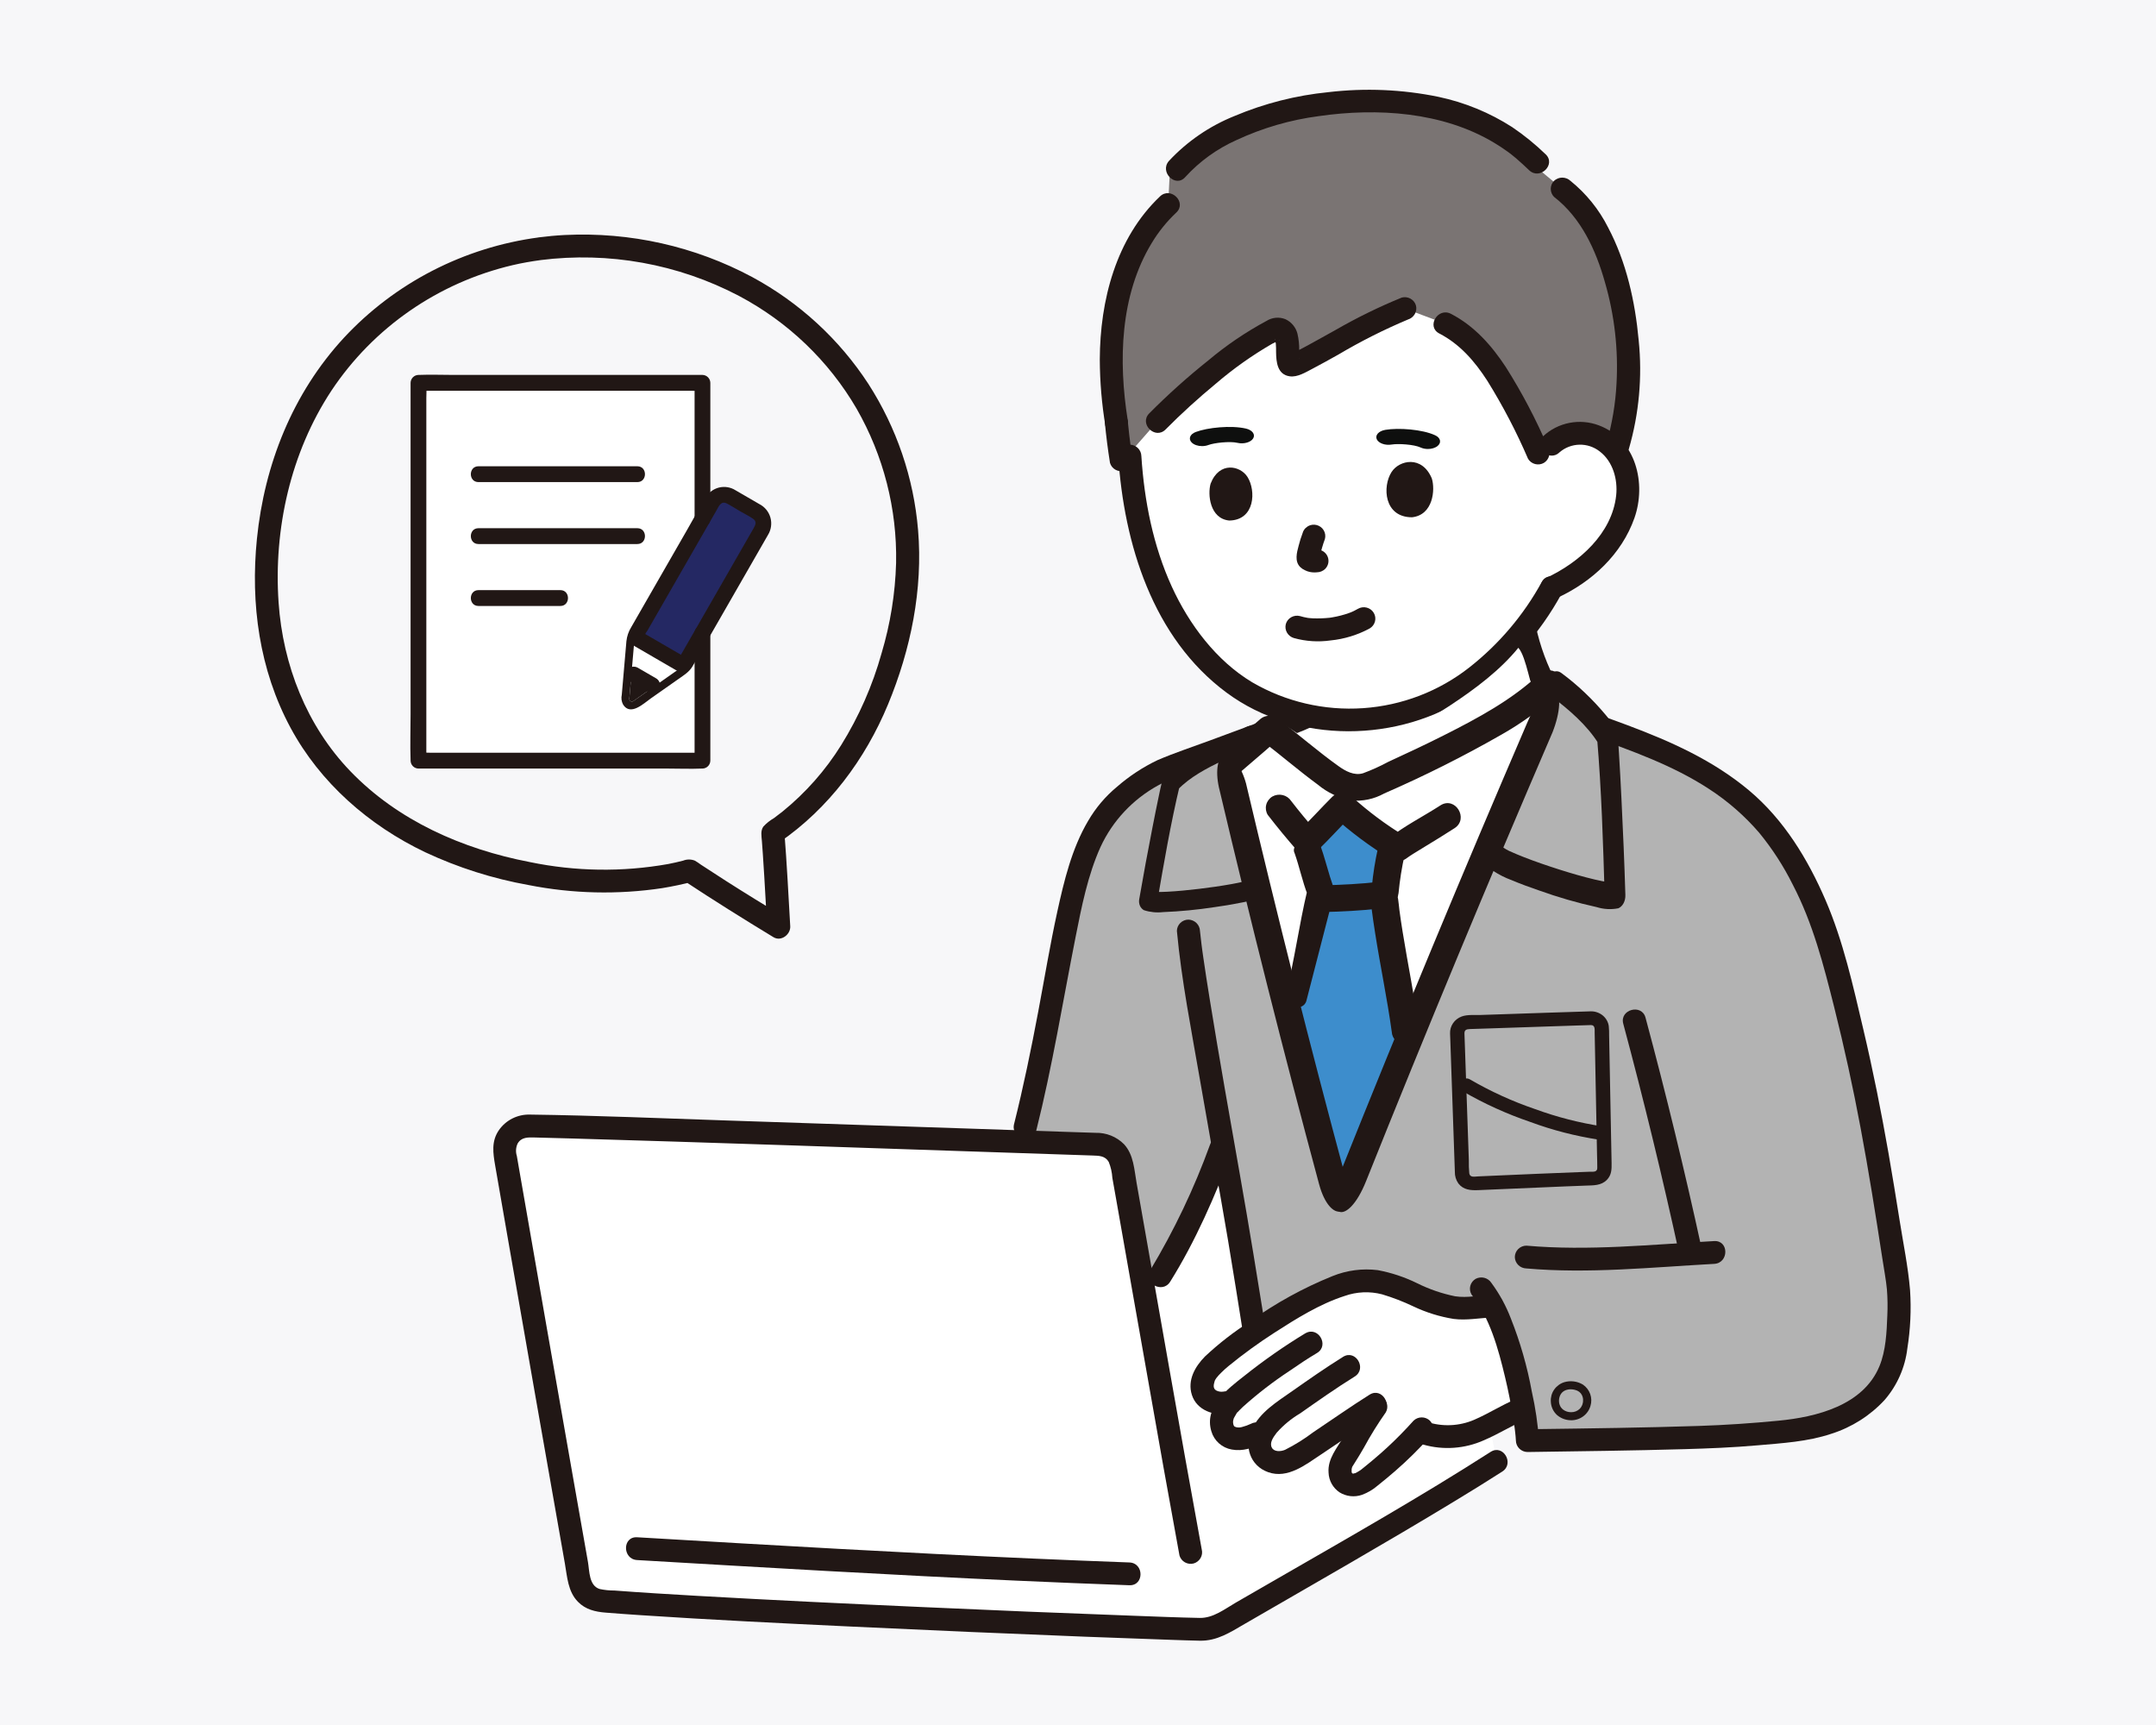 <svg width="240" height="192" viewBox="0 0 240 192" fill="none" xmlns="http://www.w3.org/2000/svg">
<rect width="240" height="192" fill="#F7F7F9"/>
<g clip-path="url(#clip0_14653_53976)">
<path d="M65.293 125.496C62.805 125.423 60.63 125.364 58.886 125.323C58.492 125.314 58.1 125.391 57.739 125.549C57.378 125.706 57.057 125.941 56.799 126.236C56.541 126.531 56.353 126.878 56.247 127.253C56.142 127.629 56.122 128.022 56.189 128.406C58.643 142.575 61.238 157.377 64.527 176.002C64.628 176.577 64.919 177.104 65.355 177.499C65.791 177.893 66.348 178.135 66.938 178.184C79.959 179.28 123.576 181.1 133.709 181.355C134.518 181.376 135.316 181.169 136.009 180.759C140.415 178.156 157.696 168.398 166.579 162.697C166.579 162.697 166.043 159.559 165.801 158.641C165.319 158.873 164.804 159.105 164.276 159.321C163.283 159.724 162.22 159.929 161.146 159.925C160.073 159.92 159.011 159.706 158.022 159.294C156.277 161.208 154.368 162.971 152.318 164.563C151.936 164.865 150.672 165.783 149.64 164.92C148.962 164.353 149.121 163.056 149.455 162.551C151.062 160.116 151.748 158.311 153.529 156.067C150.577 157.877 147.738 159.995 144.798 161.832C143.841 162.429 143.044 162.948 141.929 162.755C141.429 162.677 140.976 162.418 140.657 162.029C140.339 161.64 140.178 161.148 140.205 160.649C140.263 160.116 140.459 159.607 140.774 159.17C139.958 159.612 139.081 159.936 138.172 160.134C137.892 160.203 137.6 160.204 137.32 160.137C137.04 160.07 136.781 159.936 136.566 159.747C136.35 159.558 136.185 159.321 136.084 159.055C135.983 158.788 135.949 158.502 135.986 158.22C136.001 157.614 136.235 157.034 136.644 156.582L137.119 155.988L136.501 156.116C136.052 156.223 135.58 156.195 135.147 156.036C134.714 155.877 134.339 155.594 134.069 155.223C133.619 154.568 133.903 153.464 134.101 153.067C134.425 152.532 134.828 152.048 135.296 151.63C135.837 151.101 138.183 149.331 138.794 148.893C139.079 148.689 139.365 148.487 139.651 148.289C139.254 145.816 138.633 142.165 138.285 139.824C138.044 138.182 137.152 133.18 136.125 127.34L135.928 127.767C134.589 131.288 131.772 137.855 129.147 142.026C129.147 142.026 128.441 143.271 127.549 144.845C126.64 139.675 125.739 134.575 124.846 129.544C124.74 128.947 124.428 128.405 123.964 128.008C123.499 127.611 122.911 127.385 122.297 127.366C113.555 127.09 82.197 125.987 65.293 125.496Z" fill="white"/>
<path d="M202.862 102.716C203.166 103.534 203.428 104.328 203.637 105.076C207.446 118.699 208.994 127.976 211.255 142.889C211.541 145.827 211.352 148.791 210.697 151.671C209.834 154.736 207.087 157.008 204.08 158.16C201.072 159.312 197.781 159.381 194.571 159.703C190.503 160.112 172.728 160.307 170.03 160.346C169.976 158.907 168.82 150.457 166.145 145.371C164.353 145.42 163.162 145.896 161.035 145.379C158.013 144.65 156.538 143.324 153.496 142.674C151.112 142.167 148.67 143.139 146.489 144.233C144.115 145.425 141.83 146.781 139.649 148.291C139.253 145.818 138.631 142.167 138.283 139.826C138.043 138.184 137.152 133.187 136.126 127.352L135.926 127.768C133.619 133.681 130.817 139.393 127.547 144.846C126.667 139.838 125.713 134.413 124.844 129.543C124.737 128.946 124.426 128.403 123.962 128.007C123.497 127.61 122.909 127.383 122.295 127.365C120.384 127.305 117.392 127.206 113.707 127.079C115.364 120.78 116.365 115.397 117.521 109.14C118.373 104.537 119.214 99.511 120.8 95.104C121.641 92.525 123.186 90.225 125.267 88.456C126.655 87.242 128.23 86.254 129.932 85.529L139.313 82.052C139.42 82.186 139.527 82.316 139.638 82.437C141.934 85.045 145.34 86.586 148.819 87.126C152.678 87.691 156.611 87.539 160.413 86.677C166.109 85.361 170.805 84.17 175.83 81.342C175.909 81.303 177.383 80.496 177.175 80.606C182.182 82.422 188.124 84.489 192.49 87.854C194.306 89.187 195.933 90.754 197.327 92.513C199.653 95.638 201.517 99.073 202.862 102.716Z" fill="#B3B3B3"/>
<path d="M143.975 80.389L145.639 79.662C149.626 80.493 153.767 80.244 157.622 78.942C161.139 77.697 164.32 75.675 166.923 73.031C167.921 72.086 168.852 71.074 169.708 70.002L169.723 70.055C170.281 72.361 171.114 74.594 172.203 76.708C172.701 77.701 174.951 79.598 176.692 80.872C176.322 81.076 175.872 81.322 175.829 81.343C170.806 84.171 166.108 85.359 160.413 86.677C156.61 87.541 152.677 87.694 148.817 87.128C145.338 86.589 141.932 85.048 139.636 82.439C139.597 82.397 139.558 82.352 139.52 82.308C141.263 81.566 142.251 81.139 143.975 80.389Z" fill="white"/>
<path d="M176.544 79.502C174.802 80.514 172.998 81.421 171.144 82.218C168.7 83.193 166.187 83.99 163.625 84.603C160.93 85.366 158.169 85.877 155.376 86.131C152.617 86.361 149.839 86.14 147.153 85.476C144.436 84.793 142.009 83.279 140.219 81.15C139.977 80.914 139.65 80.781 139.31 80.781C138.97 80.781 138.643 80.914 138.401 81.15C138.167 81.391 138.037 81.713 138.037 82.046C138.037 82.38 138.167 82.702 138.401 82.943C142.027 87.439 148.109 88.78 153.657 88.729C156.763 88.639 159.848 88.196 162.85 87.408C165.583 86.788 168.273 85.993 170.902 85.03C173.297 84.088 175.617 82.972 177.844 81.691C179.283 80.884 177.988 78.692 176.546 79.501L176.544 79.502Z" fill="#211715"/>
<path d="M131.009 103.628C131.53 109.199 132.639 114.747 133.589 120.256C134.617 126.214 135.702 132.163 136.713 138.123C137.305 141.62 137.848 145.127 138.41 148.629C138.503 148.952 138.721 149.226 139.017 149.392C139.312 149.558 139.663 149.602 139.991 149.515C140.316 149.419 140.59 149.203 140.757 148.912C140.924 148.622 140.972 148.279 140.89 147.955C139.979 142.273 139.053 136.593 138.054 130.926C136.896 124.352 135.723 117.779 134.659 111.189C134.412 109.656 134.171 108.128 133.951 106.591C133.928 106.433 133.906 106.278 133.884 106.122C133.873 106.046 133.816 105.63 133.838 105.792C133.859 105.945 133.807 105.561 133.797 105.488C133.778 105.34 133.758 105.192 133.74 105.043C133.68 104.572 133.625 104.099 133.579 103.626C133.57 103.292 133.432 102.975 133.193 102.739C132.953 102.503 132.632 102.366 132.293 102.357C131.953 102.36 131.628 102.494 131.387 102.732C131.147 102.969 131.01 103.29 131.008 103.626L131.009 103.628Z" fill="#211715"/>
<path d="M115.365 125.791C117.147 118.688 118.311 111.47 119.731 104.296C120.396 100.936 121.088 97.408 122.51 94.265C123.85 91.367 126.096 88.968 128.917 87.418C130.714 86.382 132.824 85.808 134.766 85.088L141.007 82.774C141.331 82.677 141.604 82.461 141.772 82.171C141.939 81.881 141.987 81.538 141.905 81.214C141.812 80.891 141.594 80.618 141.298 80.452C141.003 80.286 140.652 80.242 140.324 80.329L134.582 82.457C132.675 83.164 130.718 83.802 128.851 84.608C127.223 85.386 125.71 86.379 124.355 87.561C123.059 88.632 121.966 89.922 121.126 91.371C119.312 94.436 118.448 98.038 117.695 101.475C116.892 105.145 116.279 108.856 115.583 112.547C114.789 116.759 113.927 120.957 112.883 125.117C112.486 126.702 114.965 127.378 115.363 125.791L115.365 125.791Z" fill="#211715"/>
<path d="M130.256 142.668C133.098 138.123 135.266 133.093 137.166 128.106C137.254 127.781 137.209 127.436 137.041 127.144C136.873 126.852 136.595 126.637 136.268 126.546C135.939 126.463 135.591 126.51 135.297 126.675C135.002 126.84 134.783 127.111 134.687 127.431C132.928 132.283 130.7 136.956 128.035 141.387C127.163 142.78 129.387 144.056 130.255 142.668H130.256Z" fill="#211715"/>
<path d="M168.485 70.391C168.745 71.572 169.102 72.731 169.553 73.855C169.992 75.08 170.52 76.272 171.134 77.421C171.663 78.236 172.318 78.964 173.075 79.58C174.018 80.429 175.021 81.213 176.045 81.966C176.34 82.133 176.69 82.179 177.019 82.094C177.348 82.009 177.63 81.799 177.804 81.511C177.968 81.218 178.012 80.875 177.926 80.552C177.84 80.228 177.631 79.95 177.343 79.775C176.495 79.152 175.674 78.49 174.893 77.787C174.533 77.463 174.179 77.129 173.85 76.775C173.775 76.694 173.703 76.612 173.63 76.531C173.57 76.463 173.459 76.314 173.571 76.467C173.476 76.34 173.391 76.206 173.315 76.066C172.233 74.068 171.442 71.93 170.965 69.715C170.92 69.554 170.844 69.404 170.74 69.272C170.636 69.141 170.507 69.031 170.36 68.949C170.214 68.866 170.052 68.814 169.884 68.793C169.717 68.772 169.547 68.784 169.384 68.829C169.221 68.873 169.069 68.949 168.935 69.051C168.802 69.153 168.691 69.281 168.607 69.425C168.524 69.57 168.47 69.73 168.449 69.895C168.428 70.061 168.441 70.228 168.486 70.389L168.485 70.391Z" fill="#211715"/>
<path d="M140.359 83.319C141.692 82.752 143.022 82.179 144.349 81.6C145.217 81.288 146.055 80.904 146.856 80.45C147.713 79.822 148.437 79.035 148.988 78.133C149.157 77.842 149.204 77.496 149.118 77.172C149.032 76.847 148.819 76.569 148.526 76.397C148.23 76.235 147.882 76.192 147.555 76.277C147.227 76.362 146.945 76.568 146.768 76.852C146.569 77.168 146.344 77.469 146.097 77.751C145.955 77.906 145.804 78.054 145.646 78.193C145.486 78.335 145.664 78.193 145.558 78.258C145.47 78.314 145.382 78.371 145.291 78.42C144.511 78.837 143.653 79.147 142.842 79.5C141.584 80.048 140.324 80.591 139.061 81.128C138.768 81.298 138.554 81.576 138.468 81.901C138.382 82.227 138.429 82.572 138.6 82.863C138.779 83.145 139.061 83.35 139.388 83.435C139.715 83.519 140.063 83.477 140.359 83.318L140.359 83.319Z" fill="#211715"/>
<path d="M133.213 42.838C136.089 40.36 139.35 37.901 141.915 36.674C142.389 36.447 142.996 36.75 143.186 37.466C143.569 38.919 142.936 40.994 144.059 40.589C146.005 39.889 151.849 36.083 156.379 34.338L160.864 36.02C161.572 36.381 162.243 36.807 162.87 37.293C163.856 38.103 164.737 39.03 165.494 40.052C166.985 42.008 168.875 45.224 171.206 50.425L172.688 49.449C174.167 47.941 176.783 47.863 178.552 49.03C179.412 49.653 180.106 50.473 180.572 51.42C181.038 52.367 181.263 53.411 181.227 54.464C181.128 56.575 180.397 58.609 179.126 60.31C177.495 62.554 175.282 64.325 172.719 65.436C171.208 68.254 169.25 70.815 166.92 73.023C164.318 75.668 161.136 77.69 157.62 78.934C153.575 80.3 149.221 80.506 145.062 79.528C142.823 79.018 140.677 78.169 138.7 77.012C136.422 75.599 134.432 73.778 132.833 71.643C130.832 69.108 129.273 66.261 128.222 63.22C127.227 60.466 126.54 57.613 126.175 54.712C125.942 53.117 125.825 51.76 125.762 50.757C125.762 50.757 125.754 50.637 125.74 50.434L128.836 46.902C130.032 45.696 131.559 44.264 133.213 42.838Z" fill="white"/>
<path d="M180.793 35.199C179.9 29.59 177.775 23.966 173.906 21.02L170.344 18.061C169.076 16.878 164.497 12.016 154.489 11.38C142.625 10.626 133.903 14.586 130.235 18.813L130.04 22.754C125.067 27.429 122.457 35.728 124.275 47.031C124.344 47.751 124.422 48.461 124.511 49.157C124.611 49.944 124.725 50.713 124.848 51.459C124.934 51.359 128.84 46.904 128.84 46.904C132.107 43.596 137.875 38.607 141.917 36.673C142.391 36.447 142.998 36.75 143.187 37.466C143.571 38.919 142.937 40.993 144.06 40.589C146.006 39.888 151.85 36.083 156.38 34.338L160.865 36.02C161.573 36.381 162.244 36.807 162.871 37.293C163.857 38.103 164.739 39.03 165.496 40.052C166.986 42.007 168.877 45.224 171.207 50.425L172.689 49.448C174.168 47.941 176.784 47.863 178.553 49.03C179.055 49.363 179.498 49.777 179.863 50.253C180.833 47.713 181.348 42.859 181.291 40.651C181.245 38.825 181.078 37.004 180.793 35.199Z" fill="#7A7473"/>
<path d="M173.6 50.347C174.214 49.816 174.998 49.514 175.815 49.495C176.631 49.476 177.429 49.74 178.069 50.241C179.552 51.366 180.097 53.369 179.908 55.138C179.455 59.382 175.789 62.624 172.099 64.333C171.806 64.505 171.594 64.783 171.508 65.108C171.422 65.432 171.468 65.777 171.638 66.069C171.815 66.353 172.097 66.56 172.425 66.644C172.752 66.729 173.101 66.686 173.397 66.523C177.244 64.74 180.524 61.676 181.941 57.654C183.286 53.835 182.128 48.898 177.977 47.343C176.933 46.95 175.798 46.855 174.701 47.069C173.605 47.283 172.592 47.798 171.779 48.554C170.597 49.701 172.415 51.493 173.598 50.348L173.6 50.347Z" fill="#211715"/>
<path d="M124.479 50.758C125.112 60.492 128.304 71.006 136.549 77.102C144.334 82.858 155.788 82.713 163.698 77.325C167.932 74.411 171.408 70.551 173.843 66.059C174.623 64.621 172.404 63.338 171.622 64.78C169.616 68.449 166.878 71.68 163.574 74.28C160.188 76.941 156.063 78.525 151.745 78.822C147.426 79.118 143.119 78.114 139.392 75.942C135.379 73.537 132.358 69.481 130.449 65.312C128.36 60.751 127.376 55.734 127.053 50.758C127.045 50.425 126.907 50.106 126.668 49.87C126.428 49.634 126.106 49.498 125.767 49.49C125.427 49.493 125.102 49.628 124.861 49.865C124.621 50.102 124.485 50.423 124.482 50.758H124.479Z" fill="#211715"/>
<path d="M181.322 49.96C182.457 46.043 182.828 41.95 182.416 37.896C182.017 33.568 181.055 29.19 179.006 25.312C177.997 23.31 176.568 21.542 174.815 20.125C174.569 19.897 174.244 19.77 173.906 19.77C173.568 19.77 173.243 19.897 172.997 20.125C172.758 20.364 172.624 20.686 172.624 21.021C172.624 21.357 172.758 21.68 172.997 21.918C176.015 24.253 177.653 27.848 178.656 31.412C179.724 35.084 180.159 38.907 179.945 42.721C179.828 44.944 179.459 47.146 178.843 49.287C178.363 50.853 180.844 51.523 181.322 49.962V49.96Z" fill="#211715"/>
<path d="M122.989 47.031C123.132 48.531 123.322 50.025 123.56 51.514C123.649 51.833 123.861 52.105 124.15 52.272C124.295 52.356 124.456 52.411 124.624 52.433C124.791 52.456 124.961 52.446 125.125 52.404C125.288 52.361 125.441 52.288 125.576 52.187C125.71 52.086 125.823 51.961 125.909 51.817C126.065 51.516 126.111 51.17 126.038 50.84C125.96 50.358 125.889 49.875 125.824 49.392L125.87 49.729C125.749 48.832 125.645 47.933 125.559 47.031C125.55 46.697 125.417 46.377 125.184 46.133C125.005 45.955 124.775 45.834 124.526 45.784C124.276 45.735 124.017 45.76 123.781 45.856C123.546 45.953 123.345 46.116 123.204 46.325C123.063 46.534 122.988 46.78 122.989 47.031Z" fill="#211715"/>
<path d="M129.131 21.858C124.21 26.527 122.451 33.467 122.426 40.011C122.436 42.491 122.645 44.967 123.052 47.415C123.145 47.738 123.362 48.012 123.658 48.178C123.954 48.343 124.305 48.388 124.633 48.3C124.957 48.204 125.232 47.988 125.399 47.698C125.566 47.407 125.614 47.065 125.531 46.74C124.495 40.197 124.662 32.865 128.217 27.034C128.968 25.79 129.887 24.652 130.949 23.652C132.144 22.519 130.325 20.726 129.131 21.858Z" fill="#211715"/>
<path d="M172.047 17.165C170.9 16.055 169.657 15.046 168.332 14.149C165.827 12.539 163.043 11.396 160.119 10.777C156.091 9.951 151.955 9.776 147.871 10.258C144.276 10.615 140.757 11.508 137.434 12.907C134.651 14.023 132.153 15.734 130.121 17.916C129.043 19.145 130.854 20.947 131.939 19.71C133.532 17.962 135.476 16.558 137.648 15.588C140.545 14.239 143.637 13.34 146.813 12.924C153.325 11.985 160.583 12.448 166.318 15.887C166.836 16.197 167.34 16.529 167.829 16.883C167.936 16.959 168.041 17.037 168.144 17.115C168.262 17.203 168.111 17.09 168.097 17.08C168.151 17.122 168.204 17.164 168.261 17.208C168.438 17.35 168.615 17.491 168.788 17.638C169.286 18.061 169.755 18.511 170.231 18.959C171.431 20.082 173.252 18.292 172.049 17.165L172.047 17.165Z" fill="#211715"/>
<path d="M129.748 47.802C131.522 46.011 133.396 44.314 135.341 42.706C137.29 41.035 139.392 39.546 141.62 38.259C141.848 38.158 142.068 38.042 142.279 37.91C142.518 37.724 142.403 37.923 142.253 37.852C142.256 37.852 141.814 37.87 141.934 37.759C141.95 37.92 141.979 38.079 142.02 38.235C142.052 38.549 142.046 38.869 142.049 39.184C142.061 40.29 142.19 41.697 143.575 41.886C144.438 42.005 145.343 41.435 146.081 41.053C147.056 40.548 148.009 40.005 148.973 39.471C151.463 37.995 154.053 36.69 156.725 35.566C157.048 35.468 157.321 35.252 157.488 34.962C157.655 34.671 157.703 34.329 157.622 34.005C157.529 33.682 157.311 33.408 157.015 33.243C156.72 33.077 156.369 33.033 156.041 33.12C153.511 34.154 151.055 35.356 148.69 36.717C147.644 37.295 146.606 37.885 145.555 38.453C145.149 38.673 144.742 38.89 144.328 39.094C144.178 39.168 144.025 39.237 143.874 39.309C143.799 39.344 143.579 39.414 143.874 39.312C143.781 39.336 143.689 39.368 143.601 39.406L144.603 39.822C144.66 39.969 144.674 39.994 144.647 39.896C144.693 39.832 144.651 40.065 144.636 39.8C144.621 39.536 144.624 39.278 144.621 39.016C144.638 38.383 144.573 37.751 144.427 37.134C144.338 36.785 144.172 36.46 143.94 36.182C143.709 35.904 143.418 35.68 143.088 35.526C142.747 35.389 142.378 35.336 142.011 35.37C141.645 35.404 141.292 35.524 140.982 35.721C138.676 36.961 136.506 38.433 134.507 40.115C132.201 41.952 130.005 43.921 127.93 46.01C126.773 47.178 128.589 48.973 129.748 47.803L129.748 47.802Z" fill="#211715"/>
<path d="M160.217 37.117C162.507 38.303 164.159 40.205 165.561 42.378C167.29 45.159 168.807 48.064 170.099 51.068C170.273 51.356 170.555 51.566 170.884 51.651C171.213 51.736 171.563 51.69 171.858 51.523C172.146 51.347 172.355 51.069 172.441 50.746C172.526 50.423 172.483 50.08 172.319 49.787C170.995 46.695 169.426 43.71 167.626 40.861C166.04 38.45 164.125 36.28 161.514 34.929C160.051 34.171 158.749 36.359 160.217 37.118V37.117Z" fill="#211715"/>
<path d="M165.931 161.601C158.19 166.564 150.171 171.113 142.201 175.706C140.659 176.594 139.117 177.483 137.575 178.372C136.325 179.095 135.053 180.111 133.553 180.081C131.111 180.034 128.67 179.93 126.23 179.841C118.376 179.555 110.524 179.232 102.673 178.873C94.325 178.499 85.977 178.103 77.633 177.626C74.555 177.449 71.476 177.265 68.402 177.032C67.847 177.036 67.293 176.979 66.751 176.863C65.55 176.484 65.626 174.859 65.45 173.857C64.881 170.639 64.314 167.421 63.748 164.203C61.767 152.953 59.798 141.701 57.842 130.447C57.74 129.851 57.637 129.256 57.533 128.661C57.388 128.209 57.419 127.719 57.618 127.287C58.041 126.548 58.792 126.59 59.546 126.608C60.982 126.644 62.419 126.682 63.855 126.724C67.614 126.829 71.373 126.943 75.132 127.066C83.981 127.348 92.83 127.64 101.678 127.944C108.337 128.169 114.996 128.393 121.655 128.615C122.352 128.637 123.035 128.651 123.423 129.331C123.652 129.897 123.787 130.496 123.824 131.104C123.969 131.922 124.115 132.741 124.26 133.559C124.839 136.829 125.416 140.099 125.99 143.37C127.16 150.021 128.336 156.67 129.518 163.319C130.104 166.592 130.697 169.863 131.296 173.134C131.39 173.457 131.608 173.73 131.903 173.896C132.199 174.062 132.549 174.106 132.878 174.019C133.202 173.924 133.477 173.708 133.644 173.418C133.812 173.127 133.859 172.784 133.775 172.46C131.282 158.871 128.936 145.258 126.521 131.656C126.259 130.18 126.2 128.524 125.128 127.361C124.716 126.944 124.221 126.615 123.674 126.396C123.127 126.177 122.54 126.072 121.95 126.088C120.774 126.05 119.597 126.012 118.421 125.973C114.99 125.858 111.559 125.743 108.127 125.625C99.137 125.321 90.146 125.02 81.156 124.723C73.768 124.483 66.372 124.152 58.98 124.058C58.304 124.04 57.635 124.19 57.033 124.493C56.431 124.796 55.916 125.244 55.534 125.795C54.681 127.034 54.882 128.347 55.122 129.734C55.592 132.441 56.062 135.148 56.533 137.855C57.526 143.554 58.522 149.252 59.522 154.95C60.639 161.307 61.758 167.665 62.88 174.021C63.143 175.51 63.21 177.127 64.326 178.277C65.174 179.151 66.26 179.4 67.433 179.493C68.742 179.598 70.053 179.691 71.364 179.778C79.206 180.299 87.059 180.68 94.91 181.051C103.527 181.46 112.146 181.833 120.766 182.171C123.948 182.295 127.131 182.412 130.315 182.52C131.394 182.556 132.475 182.597 133.555 182.618C135.491 182.656 136.952 181.677 138.542 180.756C146.362 176.229 154.218 171.765 161.94 167.078C163.716 166.001 165.483 164.912 167.231 163.79C168.613 162.904 167.326 160.707 165.933 161.601H165.931Z" fill="#211715"/>
<path d="M70.922 173.641C84.992 174.466 99.062 175.298 113.141 175.932C117.333 176.121 121.526 176.292 125.719 176.445C127.374 176.505 127.372 173.968 125.719 173.908C111.358 173.385 97.008 172.622 82.663 171.791C78.749 171.565 74.836 171.336 70.922 171.104C69.27 171.008 69.275 173.544 70.922 173.641V173.641Z" fill="#211715"/>
<path d="M180.695 113.939C182.99 122.484 185.079 131.08 186.962 139.727C187.31 141.322 189.789 140.647 189.441 139.052C187.561 130.41 185.472 121.814 183.174 113.265C182.751 111.688 180.27 112.357 180.695 113.939Z" fill="#211715"/>
<path d="M169.911 141.183C176.844 141.794 183.892 141.051 190.821 140.674C192.467 140.584 192.477 138.047 190.821 138.137C183.894 138.514 176.844 139.258 169.911 138.646C169.571 138.648 169.245 138.783 169.005 139.02C168.764 139.258 168.628 139.579 168.625 139.914C168.632 140.249 168.77 140.567 169.01 140.804C169.249 141.04 169.572 141.176 169.911 141.183Z" fill="#211715"/>
<path d="M59.978 26.424C51.643 27.53 43.964 31.485 38.28 37.601C32.566 43.787 29.435 51.7 28.6 59.973C27.87 67.197 28.864 74.548 32.344 81.008C35.636 87.122 41.067 91.875 47.352 94.866C50.998 96.572 54.855 97.796 58.825 98.507C63.736 99.48 68.783 99.596 73.735 98.85C74.89 98.659 76.034 98.417 77.166 98.122L76.17 98.051C79.435 100.209 82.753 102.282 86.1 104.313C86.962 104.837 88.019 104 87.967 103.098C87.766 99.606 87.59 96.111 87.315 92.623L86.74 93.766C92.254 89.981 96.315 84.514 98.848 78.412C101.384 72.3 102.756 65.598 102.196 58.986C101.712 53.206 99.814 47.628 96.666 42.73C93.431 37.764 88.987 33.676 83.74 30.84C77.351 27.418 70.13 25.797 62.869 26.157C61.901 26.206 60.937 26.296 59.976 26.42C58.347 26.63 58.502 29.164 60.149 28.951C67.758 27.985 75.484 29.377 82.256 32.933C87.723 35.828 92.259 40.174 95.351 45.481C98.351 50.715 99.87 56.648 99.751 62.66C99.655 66.065 99.111 69.443 98.134 72.71C97.13 76.304 95.619 79.741 93.646 82.92C91.898 85.733 89.687 88.239 87.103 90.333C86.791 90.582 86.474 90.825 86.151 91.062C85.716 91.313 85.321 91.627 84.98 91.995C84.639 92.47 84.771 93.069 84.812 93.612C84.849 94.093 84.884 94.574 84.917 95.055C85.034 96.746 85.13 98.438 85.225 100.13C85.282 101.176 85.341 102.221 85.401 103.266L87.268 102.051C85.095 100.731 82.928 99.402 80.786 98.033C79.859 97.442 78.938 96.843 78.02 96.239C77.803 96.074 77.575 95.924 77.337 95.788C76.923 95.626 76.46 95.627 76.047 95.793C75.494 95.934 74.937 96.063 74.377 96.171C69.277 97.079 64.047 97.003 58.975 95.951C51.481 94.508 44.289 91.338 38.997 85.836C34.132 80.778 31.489 74.016 31.011 67.044C30.452 58.872 32.345 50.379 36.894 43.48C41.567 36.45 48.789 31.452 57.08 29.509C58.094 29.272 59.118 29.094 60.151 28.954C60.488 28.924 60.8 28.767 61.023 28.515C61.246 28.264 61.362 27.938 61.348 27.604C61.322 27.269 61.164 26.958 60.908 26.738C60.651 26.517 60.318 26.404 59.978 26.424Z" fill="#211715"/>
<path d="M135.987 158.401C135.984 158.34 135.984 158.279 135.987 158.221C136.003 157.615 136.236 157.034 136.646 156.582L137.12 155.989L136.503 156.117C136.053 156.224 135.582 156.195 135.149 156.036C134.715 155.877 134.34 155.594 134.071 155.224C133.621 154.569 133.905 153.464 134.103 153.068C134.427 152.533 134.829 152.049 135.297 151.63C135.838 151.102 138.185 149.332 138.795 148.893C141.231 147.14 143.805 145.581 146.493 144.232C148.673 143.138 151.115 142.166 153.499 142.673C156.541 143.323 158.017 144.649 161.038 145.378C163.165 145.895 164.356 145.419 166.148 145.372C167.904 148.71 169.006 153.497 169.571 156.8L169.199 156.91C168.436 157.227 166.503 158.408 164.278 159.318C163.285 159.722 162.222 159.927 161.148 159.922C160.075 159.918 159.013 159.703 158.024 159.292C156.279 161.206 154.37 162.968 152.32 164.561C151.939 164.863 150.674 165.78 149.642 164.917C148.964 164.35 149.123 163.053 149.457 162.548C151.064 160.114 151.751 158.308 153.531 156.065C150.579 157.874 147.74 159.992 144.8 161.829C143.843 162.427 143.046 162.945 141.931 162.753C141.431 162.674 140.978 162.415 140.659 162.026C140.341 161.638 140.18 161.146 140.207 160.647C140.266 160.113 140.463 159.604 140.778 159.167C140.223 159.422 139.893 159.572 139.893 159.572C139.353 159.846 138.773 160.036 138.174 160.135C137.867 160.18 137.553 160.159 137.255 160.072C136.958 159.986 136.683 159.836 136.45 159.633C136.163 159.284 136.001 158.851 135.987 158.401Z" fill="white"/>
<path d="M136.158 154.895C135.882 154.934 135.602 154.883 135.358 154.75C135.001 154.51 135.1 154.112 135.208 153.746C135.287 153.482 135.239 153.646 135.208 153.709C135.264 153.594 135.33 153.484 135.404 153.381C135.571 153.165 135.754 152.962 135.952 152.775C136.216 152.51 136.494 152.259 136.786 152.024C138.403 150.703 140.095 149.475 141.854 148.344C144.28 146.781 146.915 145.132 149.687 144.244C151.023 143.771 152.473 143.708 153.845 144.063C155.043 144.422 156.21 144.873 157.337 145.41C158.753 146.084 160.259 146.552 161.81 146.802C163.259 146.989 164.655 146.699 166.1 146.643C167.749 146.578 167.757 144.042 166.1 144.107C164.73 144.159 163.35 144.495 161.98 144.282C160.508 143.984 159.083 143.493 157.742 142.824C156.36 142.146 154.89 141.657 153.374 141.372C151.662 141.16 149.923 141.388 148.327 142.036C145.068 143.352 141.982 145.052 139.137 147.099C137.351 148.237 135.676 149.536 134.134 150.982C133.022 152.11 132.158 153.633 132.676 155.258C133.23 156.997 135.175 157.636 136.839 157.341C137.167 157.25 137.444 157.035 137.612 156.743C137.78 156.451 137.825 156.106 137.738 155.781C137.641 155.461 137.422 155.19 137.127 155.025C136.832 154.86 136.484 154.814 136.156 154.896L136.158 154.895Z" fill="#211715"/>
<path d="M145.301 148.404C142.926 149.845 140.649 151.436 138.482 153.166C136.607 154.635 134.023 156.592 134.846 159.311C134.994 159.825 135.285 160.288 135.686 160.646C136.088 161.005 136.583 161.245 137.116 161.339C138.339 161.565 139.44 161.165 140.538 160.668C140.83 160.497 141.043 160.219 141.129 159.894C141.215 159.569 141.169 159.224 140.999 158.933C140.822 158.648 140.54 158.442 140.212 158.358C139.885 158.273 139.537 158.316 139.241 158.478C138.931 158.623 138.608 158.74 138.277 158.826C138.076 158.89 137.862 158.903 137.654 158.864C137.597 158.851 137.328 158.743 137.416 158.787C137.488 158.823 137.369 158.734 137.347 158.69C137.261 158.493 137.238 158.276 137.281 158.066C137.265 158.182 137.33 157.887 137.346 157.845C137.315 157.93 137.46 157.634 137.506 157.567C137.577 157.457 137.727 157.14 137.855 157.073C137.779 157.113 137.641 157.315 137.802 157.15C137.855 157.092 137.909 157.031 137.965 156.973C138.089 156.844 138.217 156.72 138.347 156.598C139.978 155.132 141.719 153.789 143.555 152.582C144.551 151.891 145.559 151.216 146.603 150.597C148.019 149.757 146.728 147.563 145.305 148.406L145.301 148.404Z" fill="#211715"/>
<path d="M149.504 151.024C147.563 152.23 145.693 153.54 143.826 154.851C142.123 156.046 140.272 157.161 139.347 159.101C138.469 160.943 139.133 163.138 141.168 163.86C143.353 164.636 145.373 163 147.078 161.875C149.312 160.4 151.49 158.844 153.76 157.421C155.152 156.547 153.863 154.351 152.462 155.23C150.33 156.567 148.278 158.022 146.185 159.416C145.203 160.161 144.152 160.816 143.048 161.371C142.556 161.578 141.838 161.607 141.583 161.137C141.297 160.609 141.697 160.019 142.116 159.468C142.867 158.621 143.747 157.896 144.726 157.318C146.729 155.915 148.724 154.503 150.804 153.213C152.201 152.345 150.911 150.148 149.506 151.022L149.504 151.024Z" fill="#211715"/>
<path d="M152.039 155.924C151.143 157.198 150.323 158.521 149.581 159.888C148.849 161.16 147.768 162.367 147.893 163.92C147.909 164.352 148.027 164.773 148.238 165.152C148.449 165.53 148.746 165.855 149.106 166.1C149.476 166.331 149.894 166.476 150.329 166.525C150.764 166.573 151.205 166.523 151.618 166.38C152.255 166.144 152.844 165.796 153.356 165.353C154.021 164.825 154.674 164.282 155.315 163.726C156.68 162.538 157.968 161.267 159.172 159.921C159.406 159.679 159.536 159.358 159.536 159.024C159.536 158.69 159.406 158.369 159.172 158.127C158.929 157.892 158.603 157.761 158.263 157.761C157.923 157.761 157.596 157.892 157.353 158.127C156.436 159.153 155.472 160.135 154.461 161.071C153.936 161.556 153.399 162.028 152.85 162.489C152.586 162.711 152.319 162.931 152.051 163.149C151.903 163.27 151.754 163.389 151.605 163.509C151.545 163.566 151.479 163.618 151.41 163.664C151.491 163.623 151.664 163.485 151.479 163.611C151.305 163.728 151.125 163.836 150.939 163.934C150.748 164.035 151.047 163.931 150.827 163.972C150.751 163.986 150.678 164.014 150.601 164.025C150.78 163.995 150.647 164.048 150.591 164.009C150.603 164.018 150.874 164.111 150.573 164.006C150.567 164.006 150.391 163.927 150.488 163.977C150.635 164.053 150.407 163.829 150.55 164.054C150.471 163.93 150.479 163.816 150.503 163.994C150.487 163.944 150.473 163.894 150.463 163.843C150.443 163.75 150.445 163.776 150.466 163.921L150.459 163.816C150.459 163.71 150.459 163.604 150.463 163.498C150.467 163.259 150.47 163.482 150.457 163.531C150.47 163.484 150.475 163.435 150.49 163.389C150.504 163.342 150.518 163.297 150.528 163.253C150.574 163.041 150.521 163.273 150.493 163.317C150.581 163.179 150.665 163.04 150.753 162.902C151.133 162.314 151.491 161.712 151.839 161.106C152.569 159.76 153.378 158.457 154.261 157.203C154.431 156.912 154.477 156.567 154.391 156.242C154.305 155.918 154.092 155.639 153.8 155.468C153.504 155.306 153.155 155.262 152.828 155.347C152.5 155.432 152.218 155.638 152.041 155.923L152.039 155.924Z" fill="#211715"/>
<path d="M158.438 160.793C160.677 161.428 163.072 161.255 165.193 160.303C166.789 159.625 168.256 158.687 169.845 158.006C170.138 157.835 170.351 157.557 170.437 157.232C170.523 156.907 170.476 156.562 170.307 156.271C170.129 155.987 169.847 155.782 169.519 155.697C169.192 155.612 168.844 155.655 168.548 155.816C167.136 156.42 165.827 157.254 164.423 157.883C162.776 158.683 160.885 158.849 159.12 158.346C157.531 157.88 156.852 160.327 158.437 160.793H158.438Z" fill="#211715"/>
<path d="M163.801 144.078C165.853 146.7 166.783 150.114 167.542 153.292C167.905 154.811 168.209 156.342 168.453 157.886C168.501 158.194 168.547 158.502 168.59 158.811C168.544 158.485 168.604 158.922 168.612 158.981C168.627 159.102 168.642 159.222 168.656 159.343C168.694 159.677 168.732 160.012 168.746 160.347C168.751 160.682 168.888 161.002 169.128 161.238C169.368 161.475 169.692 161.61 170.031 161.616C175.846 161.532 181.661 161.463 187.474 161.298C190.209 161.221 192.933 161.11 195.659 160.871C198.406 160.629 201.224 160.469 203.854 159.586C206.129 158.866 208.173 157.571 209.783 155.83C211.189 154.206 212.072 152.205 212.321 150.083C212.664 147.939 212.765 145.764 212.622 143.599C212.403 140.989 211.86 138.373 211.452 135.786C211.062 133.314 210.654 130.845 210.228 128.38C209.417 123.747 208.497 119.132 207.417 114.556C206.277 109.725 205.192 104.773 203.217 100.197C201.242 95.621 198.574 91.225 194.692 87.972C190.711 84.637 186.008 82.529 181.163 80.717C180.021 80.29 178.872 79.877 177.724 79.463C177.396 79.377 177.046 79.421 176.75 79.587C176.454 79.752 176.236 80.026 176.143 80.349C176.06 80.673 176.106 81.016 176.274 81.307C176.441 81.598 176.716 81.813 177.041 81.909C181.578 83.547 186.2 85.168 190.253 87.821C192.339 89.175 194.218 90.816 195.833 92.694C197.292 94.475 198.544 96.411 199.566 98.466C201.813 102.781 202.994 107.402 204.173 112.087C205.293 116.547 206.275 121.037 207.119 125.557C208.018 130.352 208.784 135.171 209.525 139.992C209.705 141.164 209.96 142.55 210.047 143.523C210.123 144.49 210.138 145.461 210.091 146.43C210.021 148.276 209.93 150.334 209.212 152.068C207.411 156.425 202.218 157.722 197.959 158.131C195.013 158.416 192.084 158.615 189.128 158.713C183.072 158.91 177.013 158.988 170.955 159.067L170.033 159.08L171.318 160.348C171.19 158.507 170.922 156.679 170.515 154.878C170.008 152.1 169.227 149.378 168.183 146.75C167.646 145.343 166.919 144.014 166.022 142.798C165.842 142.516 165.56 142.312 165.234 142.227C164.907 142.143 164.56 142.184 164.263 142.343C163.97 142.514 163.758 142.792 163.671 143.117C163.585 143.442 163.632 143.787 163.802 144.078L163.801 144.078Z" fill="#211715"/>
<path d="M145.005 59.33C144.83 59.792 144.681 60.264 144.561 60.742C144.356 61.508 144.092 62.475 144.736 63.116C144.886 63.26 145.059 63.377 145.249 63.464C145.424 63.554 145.61 63.621 145.803 63.662C145.986 63.699 146.172 63.717 146.359 63.715C146.437 63.711 146.516 63.702 146.596 63.7C146.936 63.696 147.261 63.563 147.506 63.33C147.687 63.153 147.809 62.926 147.859 62.68C147.909 62.434 147.884 62.178 147.786 61.946C147.689 61.714 147.523 61.516 147.311 61.376C147.099 61.237 146.85 61.163 146.596 61.163C146.446 61.176 146.295 61.179 146.145 61.171L146.487 61.216C146.402 61.202 146.319 61.179 146.239 61.145L146.546 61.273C146.46 61.233 146.378 61.186 146.301 61.131L146.561 61.329C146.558 61.326 146.554 61.323 146.551 61.319L146.752 61.576C146.747 61.57 146.743 61.563 146.74 61.556L146.869 61.859C146.862 61.839 146.857 61.818 146.854 61.797L146.9 62.134C146.894 62.048 146.898 61.962 146.912 61.877L146.866 62.214C146.933 61.797 147.032 61.386 147.162 60.984C147.259 60.656 147.358 60.324 147.483 60.004C147.528 59.841 147.54 59.67 147.518 59.503C147.496 59.335 147.44 59.173 147.353 59.027C147.268 58.883 147.155 58.757 147.021 58.657C146.886 58.556 146.733 58.482 146.569 58.44C146.406 58.398 146.236 58.388 146.069 58.41C145.901 58.433 145.74 58.488 145.594 58.572L145.335 58.77C145.177 58.925 145.063 59.118 145.004 59.33H145.005Z" fill="#211715"/>
<path d="M134.762 53.832C134.416 55.014 134.662 57.726 136.835 57.938C139.705 57.896 139.838 54.614 138.862 53.08C138.064 51.824 135.735 51.319 134.762 53.832Z" fill="#211715"/>
<path d="M159.385 53.252C159.778 54.482 159.549 57.317 157.184 57.575C154.057 57.579 153.863 54.154 154.906 52.535C155.758 51.21 158.288 50.644 159.385 53.252Z" fill="#211715"/>
<path d="M144.033 71.018C145.363 71.388 146.757 71.478 148.124 71.282C149.646 71.129 151.121 70.676 152.463 69.952C152.758 69.782 152.972 69.504 153.058 69.178C153.145 68.853 153.097 68.507 152.924 68.216C152.752 67.926 152.47 67.715 152.14 67.629C151.81 67.544 151.46 67.591 151.165 67.761C151.031 67.838 150.897 67.911 150.758 67.98C150.695 68.01 150.632 68.04 150.568 68.07C150.543 68.081 150.336 68.176 150.478 68.113C150.639 68.041 150.332 68.17 150.332 68.17C150.264 68.196 150.196 68.223 150.128 68.245C149.989 68.294 149.849 68.34 149.708 68.383C149.405 68.476 149.096 68.555 148.785 68.622C148.619 68.657 148.452 68.689 148.285 68.717C148.21 68.73 148.136 68.741 148.061 68.753C147.811 68.792 148.168 68.746 148.011 68.759C147.393 68.824 146.771 68.845 146.149 68.823C146.011 68.816 145.873 68.805 145.735 68.792C145.578 68.776 145.556 68.77 145.726 68.795C145.661 68.785 145.596 68.775 145.531 68.765C145.255 68.718 144.983 68.654 144.715 68.572C144.386 68.486 144.037 68.53 143.741 68.696C143.445 68.861 143.227 69.135 143.134 69.458C143.05 69.782 143.097 70.125 143.264 70.416C143.432 70.707 143.707 70.923 144.031 71.018H144.033Z" fill="#211715"/>
<path d="M78.198 42.611H46.582V84.661H78.198V42.611Z" fill="white"/>
<path d="M80.324 55.082C80.118 55.119 79.923 55.2 79.753 55.321C79.582 55.441 79.439 55.598 79.335 55.779L70.818 70.606C70.76 70.706 70.714 70.812 70.68 70.923L76.089 74.061C76.167 73.977 76.235 73.883 76.293 73.783L83.373 61.459L84.81 58.957C85.001 58.625 85.052 58.231 84.953 57.861C84.855 57.491 84.614 57.175 84.284 56.984L81.297 55.252C81.003 55.081 80.658 55.021 80.324 55.082Z" fill="#242863"/>
<path d="M77.319 70.475V84.663L78.196 83.781H47.88C47.472 83.781 47.042 83.743 46.635 83.781C46.617 83.781 46.599 83.781 46.581 83.781L47.458 84.663V44.325C47.458 43.786 47.506 43.223 47.458 42.684C47.456 42.66 47.458 42.636 47.458 42.61L46.581 43.492H76.896C77.305 43.492 77.735 43.53 78.142 43.492C78.16 43.491 78.178 43.491 78.196 43.492L77.319 42.61V57.762C77.319 58.897 79.073 58.899 79.073 57.762V42.612C79.07 42.379 78.976 42.157 78.812 41.992C78.649 41.828 78.427 41.734 78.196 41.73H50.473C49.198 41.73 47.91 41.678 46.636 41.73C46.618 41.73 46.599 41.73 46.582 41.73C46.35 41.734 46.129 41.828 45.965 41.992C45.802 42.157 45.708 42.379 45.705 42.612V79.493C45.705 81.188 45.642 82.897 45.705 84.591C45.705 84.615 45.705 84.639 45.705 84.663C45.708 84.895 45.802 85.118 45.965 85.282C46.129 85.447 46.35 85.541 46.582 85.544H74.304C75.58 85.544 76.868 85.597 78.141 85.544C78.159 85.544 78.178 85.544 78.196 85.544C78.427 85.541 78.648 85.447 78.812 85.282C78.976 85.118 79.069 84.895 79.073 84.663V70.475C79.073 69.34 77.319 69.338 77.319 70.475H77.319Z" fill="#211715"/>
<path d="M53.26 53.66H70.948C72.076 53.66 72.078 51.897 70.948 51.897H70.457C69.329 51.897 69.327 53.66 70.457 53.66H70.948C72.076 53.66 72.078 51.897 70.948 51.897H53.26C52.132 51.897 52.13 53.66 53.26 53.66Z" fill="#211715"/>
<path d="M53.26 60.554H70.948C72.076 60.554 72.078 58.791 70.948 58.791H70.457C69.329 58.791 69.327 60.554 70.457 60.554H70.948C72.076 60.554 72.078 58.791 70.948 58.791H53.26C52.132 58.791 52.13 60.554 53.26 60.554Z" fill="#211715"/>
<path d="M53.26 67.447H62.379C63.508 67.447 63.51 65.684 62.379 65.684H61.889C60.76 65.684 60.758 67.447 61.889 67.447H62.379C63.508 67.447 63.51 65.684 62.379 65.684H53.26C52.132 65.684 52.13 67.447 53.26 67.447Z" fill="#211715"/>
<path d="M84.131 61.905C84.583 61.119 85.039 60.336 85.486 59.546C85.663 59.261 85.779 58.942 85.826 58.61C85.874 58.277 85.852 57.938 85.762 57.614C85.672 57.291 85.515 56.99 85.303 56.73C85.091 56.471 84.827 56.259 84.528 56.107C83.64 55.593 82.756 55.072 81.865 54.562C81.596 54.392 81.295 54.279 80.981 54.228C80.666 54.177 80.345 54.19 80.036 54.266C79.727 54.343 79.437 54.48 79.182 54.672C78.927 54.863 78.713 55.104 78.552 55.38C77.824 56.571 77.159 57.804 76.464 59.016L72.841 65.322L70.261 69.815C69.971 70.284 69.79 70.814 69.731 71.363C69.644 72.289 69.57 73.217 69.49 74.143L69.215 77.328C69.131 77.699 69.182 78.088 69.361 78.423C70.18 79.722 71.638 78.309 72.43 77.75L75.545 75.561C76.119 75.157 76.708 74.803 77.077 74.186C77.345 73.736 77.599 73.277 77.86 72.823L83.984 62.161L84.13 61.904C84.696 60.92 83.18 60.031 82.616 61.014L79.531 66.385L75.684 73.082C75.638 73.161 75.596 73.245 75.546 73.322C75.3 73.7 74.802 73.937 74.436 74.194L72.211 75.759L71.099 76.541C70.743 76.835 70.36 77.095 69.956 77.317L70.399 77.197H70.428L70.815 77.423L70.822 77.44L70.942 77.885C70.932 77.556 70.953 77.227 71.004 76.902L71.184 74.829L71.376 72.611C71.413 72.182 71.415 71.729 71.489 71.306C71.628 70.892 71.832 70.502 72.092 70.152L73.749 67.267L78.195 59.529L79.736 56.846C80.001 56.384 80.248 55.715 80.888 56.033C81.403 56.288 81.892 56.615 82.387 56.903C82.862 57.178 83.37 57.427 83.823 57.737C84.267 58.04 84.115 58.406 83.891 58.794L82.857 60.594L82.615 61.015C82.051 61.999 83.566 62.888 84.131 61.905Z" fill="#211715"/>
<path d="M70.261 75.368L70.617 71.247C70.627 71.137 70.648 71.029 70.68 70.924L76.089 74.063C76.015 74.144 75.932 74.216 75.843 74.279L70.504 78.033C70.459 78.064 70.406 78.082 70.351 78.085C70.297 78.087 70.243 78.074 70.195 78.046C70.148 78.019 70.109 77.978 70.084 77.93C70.058 77.881 70.048 77.826 70.052 77.771L70.261 75.368Z" fill="white"/>
<path d="M70.626 71.91L75.257 74.597C75.356 74.655 75.466 74.694 75.58 74.709C75.694 74.725 75.81 74.718 75.922 74.689C76.033 74.659 76.138 74.608 76.229 74.538C76.321 74.468 76.398 74.381 76.456 74.281C76.515 74.181 76.553 74.07 76.568 73.956C76.584 73.841 76.577 73.724 76.548 73.612C76.519 73.5 76.468 73.395 76.398 73.303C76.328 73.211 76.241 73.133 76.142 73.075L71.512 70.388C71.412 70.33 71.302 70.291 71.188 70.276C71.074 70.26 70.958 70.267 70.847 70.296C70.735 70.326 70.631 70.377 70.539 70.447C70.447 70.517 70.37 70.604 70.312 70.704C70.254 70.804 70.216 70.915 70.2 71.029C70.184 71.144 70.191 71.261 70.221 71.373C70.25 71.485 70.301 71.59 70.37 71.682C70.44 71.774 70.527 71.852 70.626 71.91Z" fill="#211715"/>
<path d="M70.129 76.884L70.298 74.932L72.827 76.401L70.504 78.034C70.459 78.066 70.406 78.084 70.351 78.086C70.297 78.089 70.243 78.075 70.195 78.048C70.148 78.02 70.109 77.98 70.084 77.931C70.058 77.882 70.048 77.827 70.052 77.773L70.129 76.884Z" fill="#211715"/>
<path d="M73.041 75.506L70.995 74.319C70.789 74.203 70.547 74.171 70.319 74.23C70.152 74.276 70.003 74.371 69.89 74.502C69.776 74.633 69.704 74.794 69.682 74.966C69.659 75.138 69.688 75.313 69.764 75.469C69.84 75.625 69.96 75.754 70.109 75.842L72.156 77.028C72.361 77.145 72.603 77.177 72.832 77.117C72.998 77.071 73.147 76.977 73.26 76.846C73.374 76.715 73.446 76.553 73.469 76.381C73.491 76.21 73.462 76.035 73.386 75.879C73.31 75.723 73.19 75.594 73.041 75.506Z" fill="#211715"/>
<path d="M159.758 48.449C158.327 47.784 155.686 47.596 154.212 47.844C153.486 47.966 153.057 48.431 153.253 48.882C153.448 49.333 154.197 49.601 154.917 49.479C155.627 49.36 157.39 49.46 158.136 49.807C158.38 49.92 158.665 49.975 158.946 49.975C159.361 49.975 159.77 49.857 160.037 49.633C160.485 49.258 160.361 48.728 159.758 48.449Z" fill="#0E0F0E"/>
<path d="M137.751 49.29C138.45 49.455 139.237 49.233 139.5 48.795C139.764 48.357 139.409 47.869 138.707 47.705C137.036 47.314 134.413 47.59 133.106 48.083C132.466 48.325 132.26 48.846 132.649 49.246C132.904 49.509 133.352 49.654 133.811 49.654C134.051 49.654 134.295 49.614 134.514 49.532C135.145 49.294 136.882 49.087 137.751 49.29Z" fill="#0E0F0E"/>
<path d="M143.416 111.68C141.362 103.967 138.733 96.647 137.725 88.731C137.57 87.401 137.441 86.138 137.351 84.968C137.343 84.825 137.328 84.682 137.319 84.538C137.319 84.538 137.309 84.371 137.291 84.077C138.203 83.085 142.857 83.016 142.167 80.227C144.875 81.763 145.769 82.732 148.668 84.266C149.316 84.666 149.748 84.632 150.515 84.651C151.282 84.671 151.422 84.55 152.095 84.183C157.957 80.577 165.049 76.985 169.018 72.101C169.945 73.141 170.374 76.781 171.033 77.663C170.91 78.179 172.6 75.671 172.6 75.671C171.033 77.663 172.57 75.766 172.558 75.816C171.41 79.811 169.823 84.152 168.146 88.377C166.304 93.029 164.358 97.54 162.787 101.301C158.688 111.085 152.567 122.632 149.529 128.398C149.437 128.573 149.296 128.72 149.123 128.821C148.949 128.922 148.75 128.972 148.549 128.966C148.348 128.961 148.153 128.899 147.987 128.788C147.821 128.678 147.978 128.333 147.611 128.342C146.494 122.827 144.79 117.178 143.416 111.68Z" fill="white"/>
<path d="M146.84 124.756C145.985 122.457 145.129 119.871 144.304 117.119L143.38 113.062C144.627 106.951 147.687 100.751 147.758 100.374C147.484 99.315 146.615 94.475 146.435 93.693C147.645 92.483 148.778 91.194 149.931 90.03C151.717 91.575 153.617 92.992 155.613 94.269C155.526 94.691 155.462 95.023 155.462 95.023C155.079 96.251 154.945 99.068 154.681 99.967C155.122 104.315 156.574 110.797 157.183 115.055L157.207 115.22C154.562 120.635 151.999 125.554 150.352 128.729C150.261 128.905 150.121 129.053 149.947 129.155C149.774 129.257 149.74 130.472 149.538 130.467C149.336 130.463 148.975 129.24 148.808 129.131C148.64 129.021 148.508 128.867 148.427 128.687C147.903 127.504 147.371 126.185 146.84 124.756Z" fill="#3D8DCC"/>
<path d="M153.394 94.384C153.077 95.802 152.849 97.237 152.711 98.68C152.623 99.023 152.562 99.372 152.526 99.724C152.545 100.152 152.592 100.579 152.667 101.001C152.783 101.95 152.925 102.895 153.073 103.839C153.646 107.509 154.418 111.152 154.925 114.834C154.943 115.227 155.115 115.598 155.405 115.87C155.695 116.142 156.081 116.296 156.484 116.299C156.89 116.288 157.277 116.121 157.559 115.835C157.842 115.549 157.998 115.166 157.994 114.769C157.484 111.067 156.732 107.402 156.136 103.713C156.004 102.901 155.883 102.087 155.775 101.271C155.724 100.874 155.698 100.468 155.634 100.073C155.553 99.58 155.58 100.133 155.601 99.838C155.611 99.703 155.66 99.549 155.681 99.414C155.819 97.97 156.047 96.535 156.365 95.118C156.922 93.261 153.947 92.534 153.392 94.384L153.394 94.384Z" fill="#211715"/>
<path d="M141.123 90.701C142.195 92.089 143.311 93.442 144.47 94.76C144.762 95.029 145.15 95.174 145.552 95.166C145.954 95.157 146.337 94.996 146.62 94.715C147.95 93.43 149.18 92.053 150.487 90.746L148.337 90.791C150.357 92.62 152.552 94.255 154.892 95.673C155.187 95.826 155.525 95.883 155.855 95.834C156.186 95.785 156.493 95.633 156.73 95.402C156.371 95.688 156.841 95.338 156.912 95.293C157.048 95.202 157.187 95.114 157.325 95.026C157.742 94.762 158.164 94.508 158.586 94.252C159.704 93.573 160.819 92.891 161.917 92.18C163.547 91.123 161.984 88.584 160.34 89.644C158.43 90.881 156.323 91.927 154.546 93.344L156.384 93.072C154.266 91.786 152.279 90.302 150.452 88.643C150.159 88.376 149.771 88.232 149.37 88.24C148.969 88.249 148.586 88.41 148.302 88.689C146.993 89.996 145.765 91.374 144.435 92.658L146.585 92.613C145.595 91.487 144.641 90.331 143.724 89.146C143.507 88.818 143.17 88.585 142.781 88.494C142.393 88.403 141.982 88.461 141.635 88.656C141.292 88.865 141.047 89.196 140.951 89.579C140.856 89.962 140.917 90.365 141.123 90.702L141.123 90.701Z" fill="#211715"/>
<path d="M144.106 94.947C144.657 96.493 144.971 98.087 145.57 99.624L145.535 99.061C144.584 103.047 144.133 106.757 143.117 110.736C142.771 112.092 145.083 112.73 145.43 111.371C146.169 108.474 146.917 105.577 147.671 102.682C147.917 101.735 148.162 100.788 148.407 99.84C148.525 99.519 148.548 99.187 148.473 98.866C148.336 98.432 148.178 97.999 148.043 97.565C147.696 96.442 147.406 95.304 147.01 94.191C146.948 94.06 146.85 93.941 146.72 93.839C146.59 93.738 146.431 93.656 146.252 93.599C146.073 93.541 145.879 93.51 145.679 93.506C145.479 93.502 145.278 93.525 145.087 93.575C144.896 93.624 144.719 93.699 144.566 93.795C144.414 93.891 144.288 94.006 144.197 94.133C144.105 94.261 144.05 94.398 144.034 94.538C144.018 94.678 144.041 94.817 144.103 94.947L144.106 94.947Z" fill="#211715"/>
<path d="M147.233 101.516C149.366 101.471 151.516 101.357 153.637 101.12C154.057 101.1 154.457 100.938 154.759 100.663C154.979 100.45 155.127 100.182 155.184 99.891C155.241 99.601 155.205 99.303 155.079 99.033C154.954 98.764 154.745 98.536 154.479 98.378C154.214 98.22 153.904 98.14 153.588 98.147C151.466 98.384 149.316 98.496 147.183 98.543C146.76 98.552 146.358 98.718 146.063 99.003C145.769 99.288 145.607 99.669 145.614 100.064C145.621 100.458 145.795 100.832 146.098 101.105C146.402 101.377 146.81 101.525 147.233 101.516Z" fill="#211715"/>
<path d="M136.65 87.18C138.494 85.547 140.396 83.973 142.239 82.336L140.385 82.378C142.525 83.999 144.552 85.76 146.717 87.35C147.777 88.228 149.043 88.828 150.4 89.094C151.675 89.212 152.957 88.942 154.075 88.32C158.544 86.376 162.903 84.19 167.13 81.772C169.368 80.506 171.456 78.995 173.355 77.269L171.22 77.046C172.654 79.174 173.788 81.472 175.083 83.681C175.256 84.037 175.561 84.313 175.934 84.453C176.307 84.593 176.72 84.586 177.089 84.434C177.455 84.267 177.74 83.966 177.883 83.594C178.027 83.222 178.017 82.809 177.855 82.445C176.429 80.013 175.166 77.499 173.587 75.155C173.334 74.847 172.967 74.65 172.567 74.608C172.167 74.566 171.767 74.683 171.452 74.932C168.365 77.876 164.485 79.95 160.695 81.859C158.663 82.884 156.602 83.85 154.533 84.8C153.63 85.287 152.692 85.71 151.728 86.067C150.736 86.358 149.785 85.834 149.007 85.278C146.658 83.603 144.491 81.696 142.192 79.955C141.921 79.761 141.593 79.66 141.258 79.668C140.923 79.675 140.6 79.791 140.337 79.998C138.493 81.634 136.592 83.205 134.747 84.841C133.294 86.132 135.189 88.478 136.65 87.178L136.65 87.18Z" fill="#211715"/>
<path d="M176.093 78.638C175.084 77.656 174.028 76.762 172.929 75.962C171.351 79.965 167.119 90.59 165.293 94.532C166.179 95.183 166.734 95.595 166.734 95.595C168.421 96.847 178.546 100.095 179.78 99.664C179.64 94.897 179.206 85.192 178.929 81.994C178.091 80.731 177.139 79.604 176.093 78.638Z" fill="#B3B3B3"/>
<path d="M172.791 77.576C174.61 78.959 176.67 80.701 177.967 82.807L177.776 82.061C178.276 87.92 178.453 93.854 178.628 99.734L179.408 98.247C179.282 98.287 179.772 98.249 179.531 98.211C179.465 98.208 179.399 98.21 179.333 98.216C179.253 98.216 179.172 98.206 179.092 98.202C178.765 98.186 179.27 98.234 179.044 98.197C178.54 98.116 178.038 98.017 177.54 97.899C176.218 97.589 174.906 97.203 173.601 96.79C172.261 96.363 170.927 95.909 169.606 95.392C169.077 95.184 168.551 94.964 168.029 94.728C167.823 94.633 168.227 94.838 167.924 94.676C167.835 94.628 167.746 94.585 167.658 94.535C167.521 94.46 167.386 94.376 167.255 94.283C165.946 93.335 164.904 95.983 166.208 96.927C166.87 97.359 167.562 97.707 168.274 97.966C169.282 98.391 170.302 98.763 171.325 99.112C173.434 99.87 175.57 100.488 177.725 100.962C178.522 101.209 179.346 101.254 180.151 101.096C180.389 100.993 180.594 100.793 180.735 100.525C180.875 100.257 180.944 99.935 180.932 99.608C180.825 96.033 180.67 92.458 180.495 88.885C180.413 87.204 180.325 85.52 180.218 83.839C180.181 83.258 180.15 82.673 180.092 82.094C179.989 81.05 179.334 80.302 178.764 79.601C177.263 77.806 175.61 76.239 173.837 74.93C172.543 73.947 171.504 76.597 172.79 77.575L172.791 77.576Z" fill="#211715"/>
<path d="M133.147 85.03C134.122 84.427 135.13 83.895 136.165 83.438C137.126 86.638 139.717 95.137 140.9 98.323C140.064 98.696 139.54 98.932 139.54 98.932C137.95 99.65 128.833 100.767 127.806 100.284C128.413 96.736 129.778 89.53 130.344 87.173C131.2 86.337 132.141 85.617 133.147 85.03Z" fill="#B3B3B3"/>
<path d="M136.123 84.662C134.404 85.461 132.439 86.498 131.098 87.906L131.34 87.372C130.309 91.691 129.551 96.109 128.8 100.486L128.274 99.272C128.38 99.318 127.959 99.227 128.172 99.23C128.229 99.236 128.286 99.246 128.343 99.258C128.413 99.269 128.483 99.272 128.553 99.279C128.838 99.31 128.396 99.28 128.596 99.282C129.042 99.287 129.487 99.277 129.931 99.254C131.11 99.193 132.287 99.075 133.462 98.935C134.668 98.789 135.872 98.622 137.071 98.406C137.552 98.32 138.031 98.223 138.507 98.114C138.696 98.07 138.325 98.171 138.604 98.089C138.686 98.065 138.767 98.043 138.849 98.018C138.976 97.98 139.101 97.934 139.225 97.881C140.457 97.342 141.091 99.459 139.863 99.996C139.245 100.233 138.609 100.404 137.965 100.505C137.047 100.693 136.124 100.839 135.201 100.968C133.293 101.261 131.376 101.446 129.458 101.522C128.742 101.603 128.022 101.53 127.34 101.308C127.144 101.2 126.986 101.024 126.891 100.805C126.797 100.586 126.769 100.336 126.814 100.093C127.27 97.432 127.769 94.776 128.285 92.126C128.528 90.878 128.776 89.63 129.04 88.385C129.131 87.955 129.217 87.522 129.327 87.097C129.523 86.329 130.167 85.854 130.733 85.403C132.219 84.255 133.813 83.296 135.485 82.547C136.708 81.979 137.34 84.096 136.124 84.661L136.123 84.662Z" fill="#211715"/>
<path d="M177.085 112.566C173.785 112.664 170.488 112.781 167.189 112.892C166.404 112.918 165.619 112.944 164.834 112.97C164.161 112.992 163.338 112.906 162.703 113.142C162.311 113.29 161.975 113.552 161.745 113.891C161.515 114.229 161.4 114.627 161.418 115.03C161.422 115.232 161.433 115.434 161.44 115.635C161.589 119.89 161.736 124.146 161.881 128.402C161.905 129.072 161.928 129.743 161.951 130.414C161.935 130.88 162.071 131.337 162.341 131.723C162.904 132.448 163.713 132.504 164.583 132.466C167.819 132.322 171.055 132.183 174.292 132.05C175.043 132.02 175.794 131.991 176.545 131.963C177.382 131.933 178.228 131.971 178.859 131.338C179.396 130.798 179.411 130.153 179.398 129.476L179.123 115.274C179.131 114.916 179.117 114.558 179.083 114.201C179.016 113.741 178.776 113.322 178.408 113.021C178.04 112.72 177.569 112.558 177.084 112.565C176.053 112.549 176.085 114.078 177.113 114.095C177.587 114.102 177.508 114.613 177.514 114.933L177.778 128.548C177.786 129.007 177.81 129.467 177.804 129.926C177.802 130.08 177.81 130.213 177.662 130.326C177.482 130.463 177.146 130.412 176.931 130.42C176.596 130.432 176.261 130.444 175.926 130.457C172.758 130.576 169.59 130.715 166.423 130.854L164.552 130.937C164.155 130.955 163.635 131.093 163.557 130.6C163.512 130.117 163.495 129.632 163.507 129.146C163.363 124.988 163.22 120.83 163.076 116.672C163.057 116.131 163.034 115.587 163.019 115.044C163.008 114.648 163.218 114.551 163.614 114.538C164.248 114.519 164.882 114.499 165.516 114.477C168.74 114.371 171.963 114.257 175.186 114.154C175.829 114.134 176.471 114.114 177.113 114.095C178.143 114.064 178.116 112.535 177.085 112.566Z" fill="#211715"/>
<path d="M162.865 121.485C165.235 122.854 167.745 123.993 170.358 124.882C172.817 125.792 175.373 126.451 177.981 126.85C178.186 126.893 178.401 126.859 178.582 126.756C178.763 126.652 178.896 126.487 178.954 126.294C179.004 126.098 178.972 125.891 178.864 125.719C178.757 125.546 178.582 125.421 178.377 125.371C175.814 124.98 173.303 124.335 170.883 123.448C168.358 122.587 165.933 121.481 163.646 120.15C162.774 119.631 161.998 120.969 162.866 121.484L162.865 121.485Z" fill="#211715"/>
<path d="M135.768 87.977C139.235 102.661 142.9 117.187 146.835 131.796C148.066 136.364 151.004 135.593 149.772 131.02C145.837 116.411 142.171 101.884 138.705 87.201C138.447 86.263 138.049 85.406 137.594 84.815C137.14 84.224 136.666 83.946 136.276 84.041C135.893 84.162 135.627 84.639 135.533 85.373C135.438 86.106 135.522 87.04 135.768 87.977Z" fill="#211715"/>
<path d="M170.017 80.418C162.873 97.008 155.989 113.57 149.26 130.382C147.156 135.639 149.959 136.734 152.066 131.47C158.796 114.658 165.679 98.097 172.824 81.506C173.252 80.424 173.516 79.332 173.558 78.466C173.6 77.6 173.418 77.029 173.051 76.876C172.672 76.754 172.145 77.054 171.58 77.714C171.014 78.375 170.454 79.344 170.017 80.418Z" fill="#211715"/>
<path d="M174.888 157.633C174.592 157.638 174.299 157.572 174.035 157.441C173.771 157.311 173.543 157.118 173.371 156.881C173.158 156.548 173.06 156.156 173.091 155.763C173.122 155.37 173.28 154.997 173.543 154.7C173.709 154.534 173.907 154.404 174.126 154.316C174.344 154.229 174.578 154.186 174.814 154.191L174.852 154.191C175.098 154.191 175.934 154.24 176.392 154.899C176.624 155.261 176.719 155.693 176.66 156.119C176.6 156.545 176.39 156.936 176.066 157.224C175.735 157.494 175.317 157.639 174.888 157.633Z" fill="#B3B3B3"/>
<path d="M174.888 157.184C174.563 157.188 174.246 157.084 173.99 156.888C174.008 156.901 174.028 156.919 173.963 156.863C173.931 156.835 173.901 156.807 173.871 156.776C173.831 156.739 173.795 156.698 173.764 156.653C173.657 156.492 173.586 156.31 173.556 156.12C173.516 155.844 173.556 155.563 173.671 155.309C173.782 155.061 173.983 154.862 174.235 154.753C174.469 154.659 174.722 154.62 174.973 154.641C175.019 154.644 175.064 154.65 175.109 154.653C174.971 154.645 175.147 154.661 175.184 154.668C175.311 154.692 175.436 154.729 175.556 154.777C175.466 154.74 175.595 154.799 175.602 154.802C175.628 154.816 175.653 154.829 175.678 154.844C175.717 154.867 175.755 154.89 175.792 154.916C175.776 154.905 175.738 154.868 175.809 154.929C175.931 155.024 176.029 155.146 176.096 155.284C176.148 155.387 176.185 155.496 176.205 155.61C176.205 155.613 176.223 155.759 176.216 155.673C176.219 155.704 176.221 155.735 176.223 155.767C176.227 155.86 176.225 155.953 176.215 156.046C176.222 155.978 176.214 156.054 176.212 156.065C176.2 156.126 176.187 156.186 176.17 156.247C176.162 156.277 176.153 156.306 176.143 156.336C176.141 156.34 176.092 156.468 176.12 156.403C176.058 156.555 175.967 156.694 175.85 156.812C175.723 156.933 175.572 157.029 175.407 157.093C175.242 157.157 175.066 157.188 174.889 157.184C174.304 157.193 174.301 158.091 174.888 158.082C175.375 158.086 175.851 157.932 176.241 157.643C176.632 157.354 176.915 156.947 177.047 156.484C177.179 156.052 177.169 155.591 177.02 155.166C176.87 154.741 176.589 154.374 176.215 154.116C175.905 153.928 175.558 153.806 175.196 153.76C174.835 153.713 174.467 153.743 174.117 153.847C173.663 153.993 173.271 154.284 173.002 154.674C172.733 155.063 172.603 155.53 172.633 156C172.642 156.286 172.709 156.568 172.83 156.828C172.951 157.088 173.124 157.321 173.338 157.514C173.77 157.878 174.319 158.079 174.887 158.08C175.473 158.088 175.474 157.19 174.888 157.184Z" fill="#211715"/>
</g>
<defs>
<clipPath id="clip0_14653_53976">
<rect width="184.8" height="172.8" fill="white" transform="translate(28 10)"/>
</clipPath>
</defs>
</svg>
